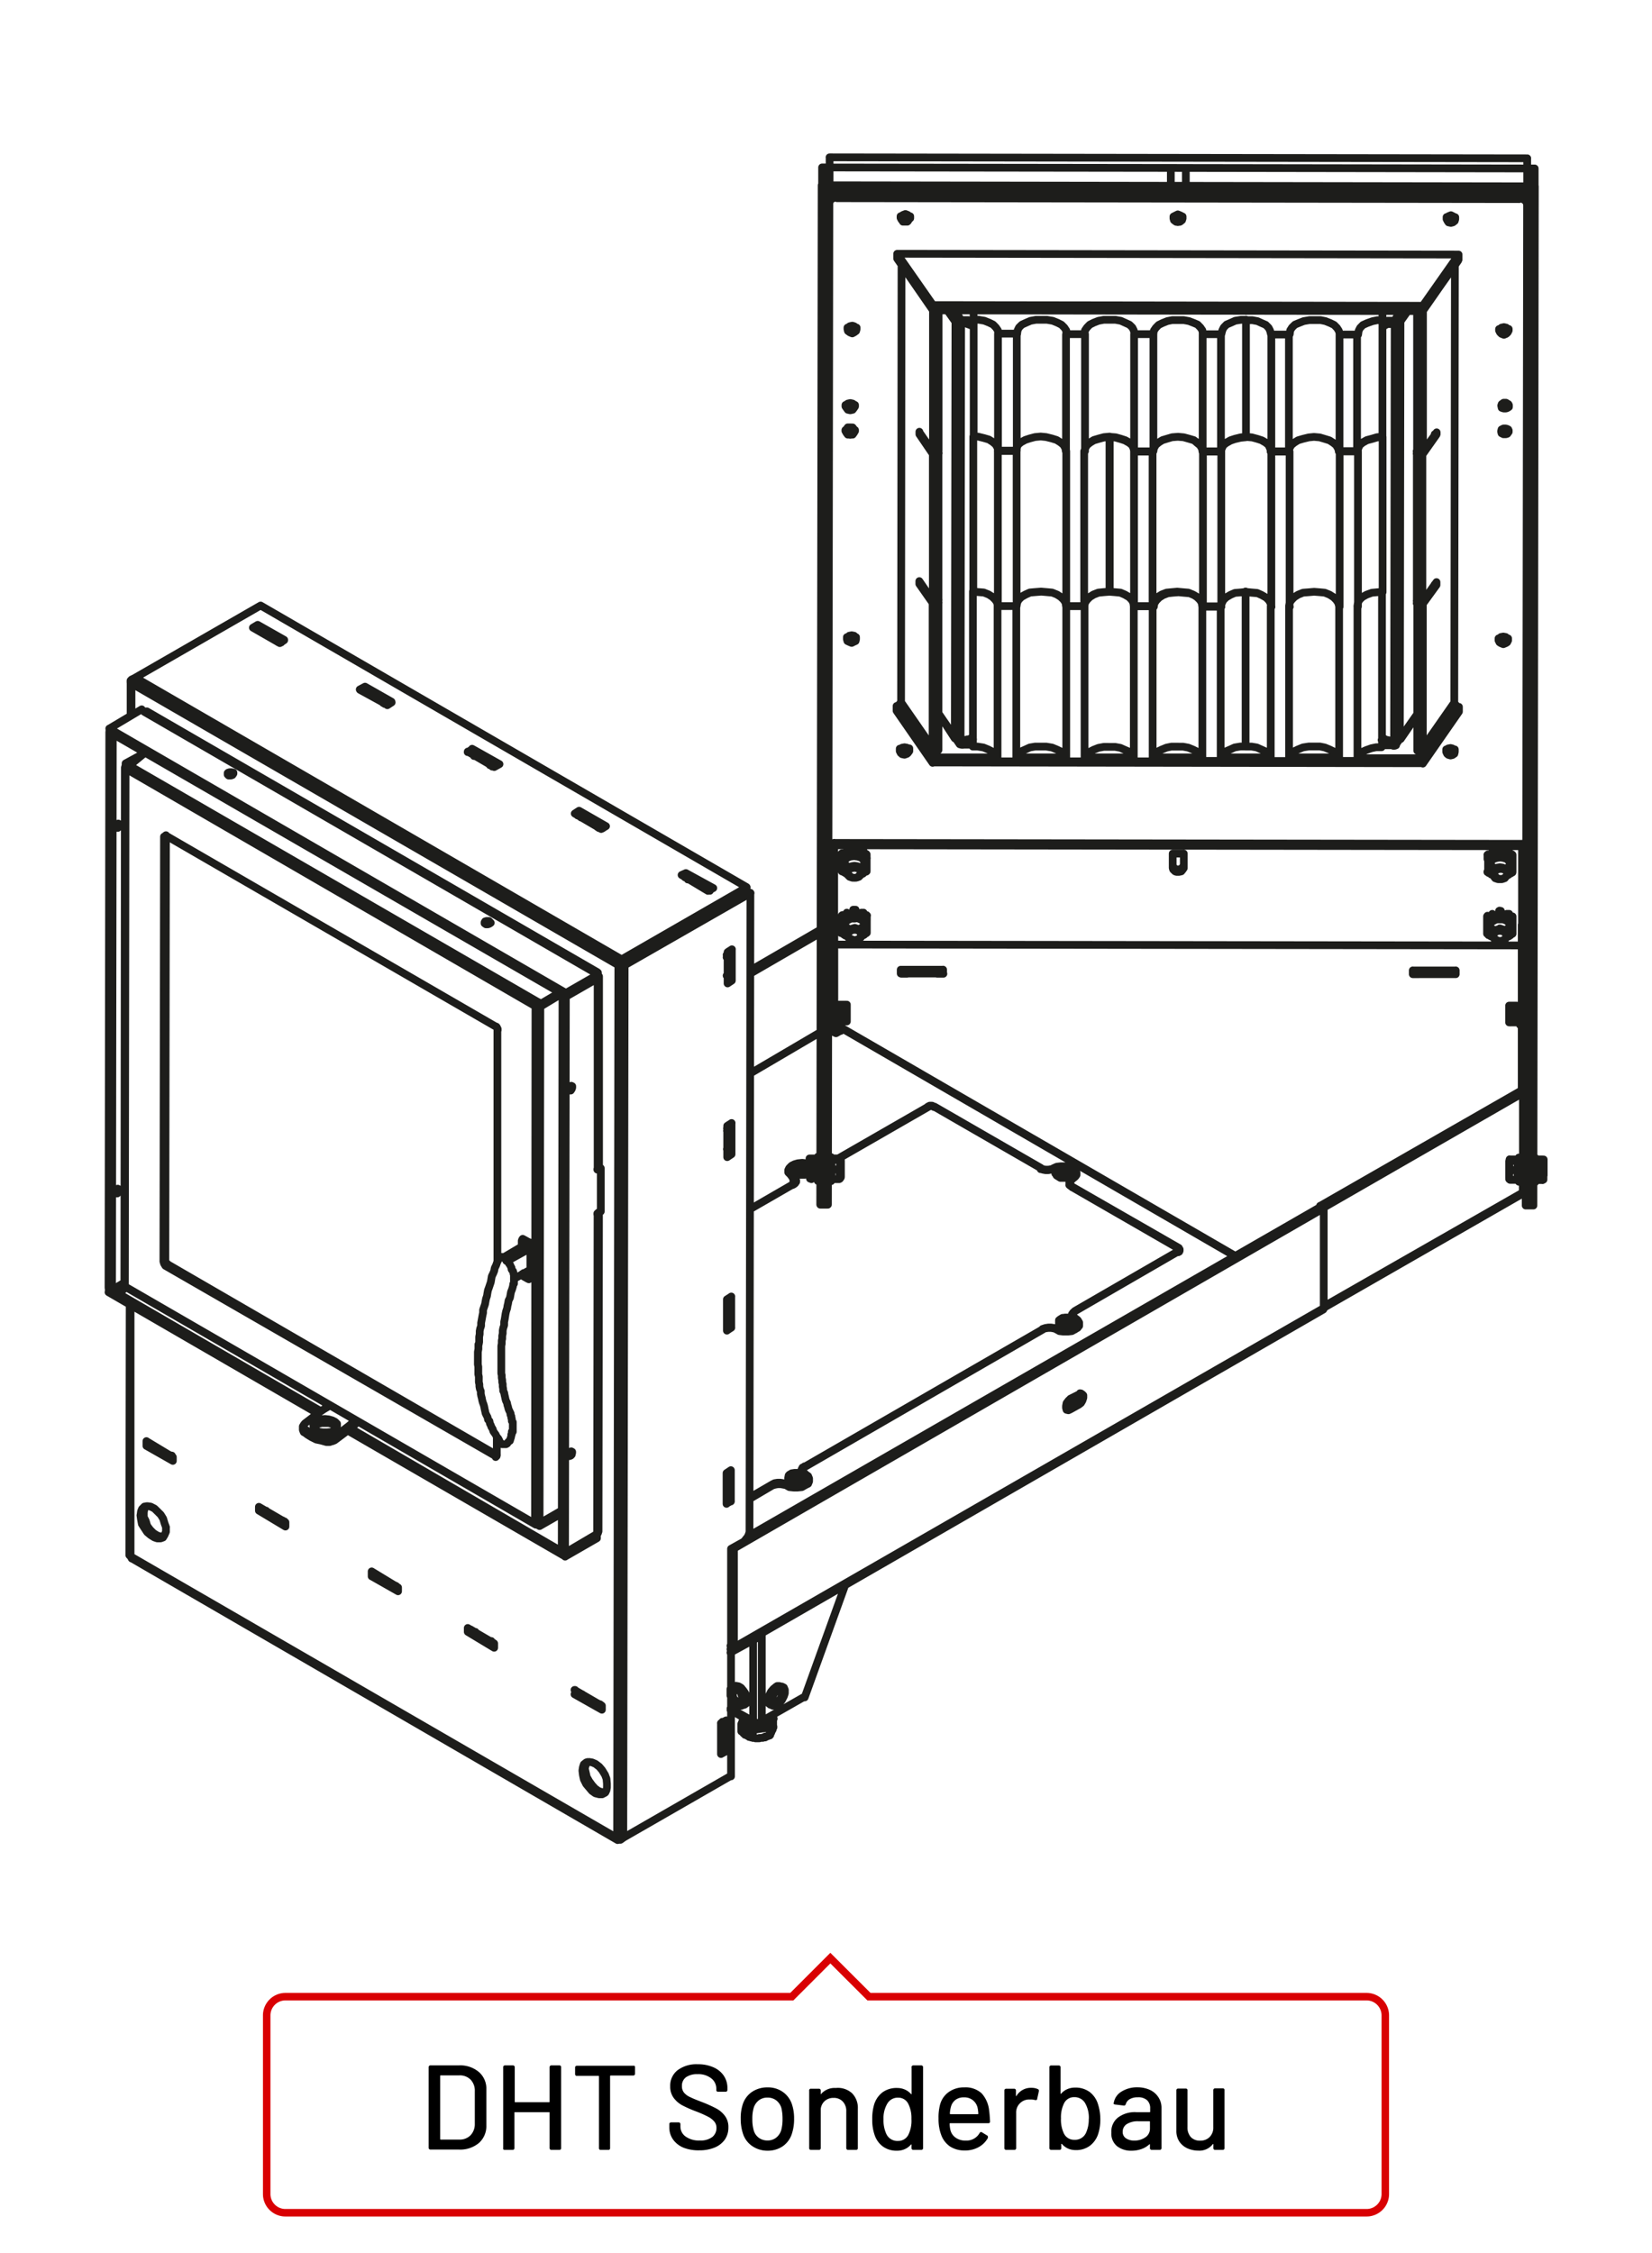 <?xml version="1.0"?>
<svg xmlns="http://www.w3.org/2000/svg" viewBox="0 0 220 300" width="300" height="409"><defs><style>.cls-1,.cls-2{fill:none;}.cls-1{stroke:#1d1d1b;stroke-linecap:round;stroke-linejoin:round;stroke-width:1.03px;}.cls-2{stroke:#d90003;}</style></defs><title>sj_dht_sonderbau</title><g id="SJ"><g id="dht_sonderbau_sj"><path class="cls-1" d="M143.7,187l-.38-.19m.39-1.16.25-.13.19.13.13.13v.32l-.13.39-.19.32-.26.19m-1.15-.77,1.16-.58m-1.16,2-.26.12-.25-.06-.07-.25v-.26l.07-.38.25-.33.26-.25m0,1.41-.39-.26m1.54-.38-1.15.64Zm32.54-12.65-78.63,45.3m.13-.33,78.56-45.17M99.62,204.55l76.31-43.89m-78.3,45.43.13.07,78.56-45.3M106.81,196l.07-.06m.26-.64v-.07M138.84,177l-31.7,18.29m-.33,1.29.06.38M99,230.79h.07l.06.06.07.13h.06V231h.13l.06.07h.07m3-1v1m-2.17.32h.12l.13.06h.52v-.06h.32m1.6-2.56-.38-.2m-2.82.58.13.25.31.13.39.07H101l.39-.06.32-.07.19-.25.07-.2m-.58,2.31h.19v-.06h.32v-.13h.26v-.07h.19v-.06h.12m-3.32-1.93.06.32.25.32.39.2.51.19h1l.51-.19.39-.19.25-.32.07-.32m-3.46-.33v.32l.12.32.33.32.38.13.57.13h.52l.51-.07.51-.13.26-.32.26-.25v-.26l-.13-.32m0,1.35.51-1.22m-.52,2.24v-.06h.07V231h.07v-.19h.06v-.13h.07m.25-1.79v1m-.25.77v-.19l.12-.06v-.07l.07-.06V230H103v-.13m-6-33.55V196m0,3.6v-.52m.26-2.63-.25-.13m-.2,2.83.45-.26m0,0v-2.44m-.45-.06.2-.07m-.2.39.45-.26M99.81,204l-.13.39-.13.26-.25.31-.2.26m77.22-44.4-.39-.2m.37,13.47,0-13.27M138.91,177l-31.71,18.3M103,197.7l-3.14,1.85m7.06-3.52v-.25m.32.45-.26-.13-.06-.25v-.2l.06-.25.26-.13m0,1,.38.26.13.32v.38l-.13.32-.38.19-.45.26-.58.06h-.52l-.57-.06-.45-.26m-1.67,0,.2-.06.38-.07h.39l.38.07.32.06m2.57-1.47v.13m.45.9v-.07M143.2,175.5l.33.26.19.32v.38l-.19.32-.33.2-.45.25-.51.06h-.64l-.51-.06-.45-.26m2.68,9.82.19-.26.26-.38.06-.33v-.32M142,187.43l.19-.07,1.16-.57m-37.6,9.56v.07h0m-.06-.07v-.12m1.21.7-.06.26-.19.13-.26.19-.38.06-.39-.06-.32-.13m-.57.32.38.19.58.07h.51l.58-.06.38-.2.26-.32.26-.19v-.32l-.26-.32-.26-.32m-1.86.76-.25-.18v-.26l.06-.2.32-.19.39-.06h.38l.39.13.25.19v.19l-.06.26-.32.26-.39.06-.38-.07Zm.32-.76h0l.13.12m-.06.26.19-.13m-.13-.06-.13.19m.07,0h0Zm-1,1.09v.06m2.44-2.49-.26.12-.13.26v.19l.13.26.25.13m-1,0-.19.12m-4,32.77v-.19m-2.83.25v-.06m-.38.44,1.54.84v1m-1.21-2.63-.33.76v1m3.85-1.41v-.07m-2.31,1.28,2.18-.32m-3,1v.06h.12v.07h.2v.13H100v.06h.26m-1.54-.83h.06v.06h.07v.06H99v.07m1.67-1.16.26-.06.51-.32m-4.16-1.67,3,1.67m-3-1.48,3.14,1.86m6.74-3.64-5.72,3.26m3.26-31.55-.39-.13-.38-.06h-.39l-.38.06-.26.13v.06m0-.06-3.08,1.79m5.2-2.94-.07.38m.32.45-.25-.19-.07-.26Zm.58-1-.19-.13m2,.77v0Zm-1.42-.77h0Zm-.06.38h0Zm0-.38v.13m-.06.06-.07.13m0-.13v.13m.07-.13H106l.19-.19m0,.38-.12-.19m-.13-.06v.12l.19.13m-.32-.25v.12m.13-.12h-.13m0,.12H106m-.19-.06v.13m-.07-.13v.13M15.6,158.9h-.19l-.07-.12v-.2l.12-.25.2-.07.12.07v.19l-.06.19Zm.07-48.67h-.2l-.06-.07v-.26l.13-.19.19-.06.13.06v.13l-.06.26Zm3.54-10.07v0Zm-4.78,71.25.45.32m-.35-74.2-.1,73.88M15,97.78l-.1,73.95m7.12-3.2.32-.19-.13-.13L22,168v-.19m-.26.12.07.26.06.13.13.19m0-.7-.26.12m-5.13,3.33.13.07.06.06m-.19-.19v.06m-.07-.25v.06l.07.13m5.47-60L22,167.83m-.26.12.08-56.56m-5.12-9-.09,68.88m0-69.07L16.54,171m81.2,48.27,0-13.14m-.47,13,.45.19-.07.26-.13.06-.25-.06m0,.45,3.66-2m0-.32V218m.06-.13v-.26M101,218,101,218v-.06m-3.28,6.6-.19.13m6.48-.12.19.13m-.19-.13-.2-.07h-.32l-.19.13m-4.17,2.37-.26.06m3.72-.06.26.07m-1.4-9.63,0,11.87m-1.15,0v-10.9m-2.7,7.05v.38l.13.39.32.25.26.2.32.13.12-.2.13-.19V226l-.13-.32-.12-.39-.32-.25-.26-.13-.32.06-.13.19Zm5.71-.83-.32.26-.32.38-.2.39-.19.45v.38l.07.32.25.19m-3.46,0,.26-.19.06-.33V226l-.19-.52-.26-.38-.32-.39-.32-.19-.38-.07-.26.07m5.77.52-.26.26-.25.32-.07.38-.06.26.06.32.2.06h.25l.32-.12.2-.26m0,0,.19-.39.06-.25v-.32L104,225l-.25-.06-.26.06m-6.22.76.26.39.19.38.32.32.38.26h.32L99,227l.13-.19.06-.39-.06-.38-.13-.45-.26-.38-.32-.39-.38-.19-.32-.07-.19.07-.26.25Zm6.22-1.15-.38.33-.2.38-.25.38-.13.45v.39l.12.32.26.25h.19l.39-.19.32-.19.32-.38.26-.51.13-.39V225l-.13-.32-.26-.13h-.32Zm9.07-13.58L107.16,226m-6.87,3.26.32.06.32.13.26-.13.25-.06m-1.15,0,.06.26.07.12h.25M22.08,203.36v.58l-.19.44-.2.33-.32.12h-.45l-.38-.13-.51-.32-.45-.38-.38-.58-.33-.51-.12-.65-.07-.51m.78-1.21-.26.38-.07.45V202l.26.51.19.64.38.52.45.45.51.32.45.13h.39m-4.43,2.62.13.19.06.13M17.2,207v.06l.13.13m-.08-33.54L17.2,207m.17-33.29,0,33.48M23,194v.51m-.13-.58.13.13m-.13-.26v.13m-.12,0,.25.13m-.38-.32v.32l.25-.13m-2.43-1.15,2.18,1.28m-3.14-2.18L23,194m0,.51-3.52-2m1,0v.26m-1-.26v-.64m.45.32.51.32m-.51-.32.51.38Zm-.45.32.45-.32m-1.24,9.55.07-.51.13-.32.32-.32.38-.06.45.06.51.26.39.38.45.45.32.52.19.64.19.51m22.14-11.45.32-.13m0-.45-.32.13-.32.06h-.45m1.09.26,2.06-1.54m0-.51-2.06,1.6M16,171.48l.58-.39m-.2.64-.38-.25m-1.48,0h-.06v.58m.45-.32,1.67-1m66.18-42.42,16.68-9.67m.52.26-16.76,9.6m16.24-9.86.52.26m-17.2,9.41-.39.19h-.06m.45-.19-.45.19m.45-.19-.39.19m-.06,0,.06-.26.13-.25.26-.26,16.68-9.6M17.49,91v0Zm.51-.77-.25.13-.13.32-.13.32m0-.52.51-.25m-.51.77-.13-.13v-.25l.13-.14M65.16,123l-.19.07h-.26l-.19-.13v-.13l.07-.13.19-.06h.32l.19.19.06.06Zm12.33-14.28-.38-.26m.26.39.44-.26M80,109.8l-2.19-1.22M80,110.19l-.26.06m.26-.06v-.39m-.45.32.45-.32m.19.52-.19-.13M34.69,83.83V84m.06,0-.45-.26m3.14,1.8-.32-.19m-20.42,17,.13-.19.07-.2.12-.12-.32-.2m.2.39h-.07m-.13.32-.06-.13v-.13l.06-.06v-.39l2.57-1.4Zm2.84-7.63h-.13l-.19.06-.39-.32M15,97.78l-.45-.25.06-.07m-.06,0V97l4.3-2.56m18.29-9.14L37,85.5m.12-.19V85m-.45.25.45-.25L35,83.77m-.45.25.45-.25m56.84,33.17-.51-.2m3.2,1.87-.32-.2M97,127.08v-.32m-9.94-1.11.13.07Zm9-5.12h.07m1.08,6.68-.26-.13m.26,2.56v-2.43m-.45-.07.19-.06m-.19,2.82.45-.26m-.45-2.18.45-.25M94.22,118l-2.11-1.22m2.11,1.6V118m-.45.32.45-.32m0,.38-.19.07m-2.44-1.35.52-.32M74.9,132.5H75m4.24-3,.19-.06.19.06v.26m-4.23,2.94-.45-.19m4.68-2.75-.38-.26m.38.71v-.45m-4.23,2.88v-.45m4.23-2.43-4.23,2.43m4.23-2-4.23,2.43m4.23-2.37-4.23,2.43m-9.12,4.48V137l-.12-.25-.07-.07m5.59-2.95-.33.2m.65,0-.32-.2m.32.2-.26.07h-.13L71.3,134m.33-.2v-.38M72,134v-.32m-.65.32.13-.26.07-.13.13-.19m.32.26-.32-.26m3.07-1.08L72,134m2.75-1.66L72,134m2.43-1.79L72,133.65M34.84,200.88v.06m-.38.19.38-.19m-.38.19v-.51m.38.32.58.32m-.58-.38.58.38m0-.13v0Zm2.18,1.55.26-.13m-2.44-1.1,2.18,1.23m0-.26v.26m.13-.07.26.07m-.13-.13.13.13m0,.57-3.53-2.12m0-.51L38,202.68v.57M16.8,171.41l-.45.32m-1.92.32L42.3,188.19M14.43,171.47l28.26,16.4m1.15-.71-.06.07m-1.22.77.58-.39.64-.38m-3.47,3.13v-.44m0,.44.07.2.06.13v-.45l-.13-.26.07-.19.19-.26,2-1.53M16.8,171.41,71.34,203M16.61,171.28l54.6,31.57m-5.25-9L22,168.53m.32-.19,43.84,25.39m-21.29-3.61-.26-.26-.38-.26-.45-.13h-1l-.45.13-.38.25-.19.26m5.83-.7v-.19m.07.13-.07.06m-1,.32v.51m.71-1.15-.71.64m0,.51.51-.44.45-.39M43.45,192l-.71-.2-.63-.13-.64-.32-.52-.32-.51-.38m0-.45.51.32.52.38.64.2.64.25.7.13V192m.78-2.89.38.19.26.26v.32l-.07.32-.32.26-.38.19-.58.06H43l-.45-.06-.45-.13-.32-.32-.06-.32v-.2l.19-.31.32-.26.45-.13.57-.06.52.06Zm.31,2.63v-.45m-1.09.71h.45l.32-.13M63.74,179l.06-.32V178l.07-.38v-.39l.06-.32.13-.38v-.39l.06-.32.14-.77.06-.25v-.39l.26-.76.07-.39.06-.32.13-.39.06-.38.07-.38.12-.32.26-.77.13-.77.19-.39.13-.32.07-.38.19-.39.13-.38.19-.39m1.77,23,.13-.06v-1.28l-.13-.13v-.32l-.06-.07v-.25l-.07-.07v-.06l-.06-.13m-1.48,3.59.13.13.13.19.12.07h.51l.14-.07.06-.06.06-.13.13-.13.13-.06.06-.19v-.07l.07-.13v-.06l.06-.19V191l.07-.06v-.33m-2,.77v2.37l-.19.13L66,194l.13-.13v-.13M97,130.35v-.51M96.8,153l.46-.26m-.45-2.18.45-.26m-.45-.06.19-.07m-17.46,11.4.45-.26m0-5.77-.45.19m.19-.38.26.19m-12.72,12.1.39.19,3-1.66M67,167.44l3.47-2.05m-1,.58v-.77m1.16.58-.13-.13-.06-.13-.13-.19m-.84-.13.26-.19v.77m0-.77.58.32m-.58-.32-.13-.07-.06.07-.07.19m10.21-3.77-.13.26m.45-.39v-5.77m-.26-.13-.06.19-.13.07M66.23,137.17l0,30.78M79.77,130l0,25.4m-.19.26,0-25.4m0-.45.13.13v.19l-.13.13M34.3,83.7l-.25.06M51.48,93.6l-.26.13m.26-.13v-.32M51,93.6l.51-.32m.19.45-.19-.13m.19.13-.19-.13m.06.25-3.65-2m4.23,1.67-.58.38m11.28,6.37-.13.06m.13-.57v.51m-.58-.13.58-.38m.45.77-.45-.26m.45.26-.45-.26m.26.39.45-.32m2.17,1.22-2.17-1.22m2.17,1.54-.19.19m.19-.19v-.32m-.51.32.51-.32M66,102l-.26-.19M66,102l-.26-.19m-2.88-2.12,3.65,2.05m-.7.39-3.53-2.06m4.23,1.67-.7.39M34.69,80.62,99.41,118.1M19.54,94.71l60,34.72M18,90.22,82.73,127.7m-.45.77L17.49,91m61.71,38.5-60-34.72m56.13,37.41L14.53,97m60.82,35.61L14.53,97.46M17,101.82l54.6,31.57m-.32.58L16.7,102.34m5.38,8.92,44,25.46M33.66,83.57l.64-.38v.51m3.53,1.54-.58.39m0,0-3.59-2.06m1.09.39-.45-.26m3.14,1.8-.32-.19M48.6,91.93l-.2.13M34.3,83.19l3.53,2M47.89,91.8l.71-.38v.51m.38.25-.38-.25m.38.25-.45-.25m28.58,16.52-.19.13m.19-.64v.51m-.58-.13.58-.38m.38.77-.38-.26m3.2,1.8-.31-.13m-2.89-2.18L80.7,110m-.65.38-3.52-2.06M80.7,110l-.65.38m-49.11-7.19-.19.07h-.32l-.13-.13v-.2l.07-.06.19-.06h.25l.26.06V103Zm-8.86,8.07H22l-.06.07-.07.06ZM17.49,91v4.23m-.12-4.55v4.61m31.5-3,.45-.19m2.18,1.22L49.3,92.06m-.7-.64,3.52,2m39.22,23.27-.13.13m.13-.58v.45m-.58-.19.58-.26m2.94,2.38-3.52-2.12m1.09.39-.51-.2m3.2,1.87-.32-.26m-2.88-2.06,3.65,2-.71.38m-59.59-38L18,90.22m65.17,38.25-.33.13H82.6l-.26-.12M99.41,118.1v.51l-16.68,9.67m-14.3,42.24v-.77l-.06-.19v-.13l-.06-.19-.13-.13-.07-.13v-.19L68,168.6l-.07-.19-.13-.13-.06-.2L67.6,168l-.19-.13-.07-.2-.12-.12-.2-.07-.12-.13h-.26l-.07.13h-.06l-.13.13v.06M97,173.25v-.38m0,3.66V176m.39.77-.39-.25M76,193.81l-.19.07-.07-.13v-.26l.13-.12.19-.14.13.07v.13l-.06.25Zm3.51,10.4.06-42.52m.19-.26-.06,42.46m-8.46-1L71.3,134m.65,0-.1,68.88m3.39,3.86.11-74m-.55,73.69.1-73.88m7.28,112.18.16-116.21m.84,0L83,244.68M99.93,118.87,99.81,204m-3-31,.58-.38m-.39.63v-.32m-.2.39.19-.07m-.19.39.45-.25-.26-.14m-.19,3.92V173m.45,2.82v-2.43m-.45,2.69.45-.26m.13-3.2v4.16m-.39-.25V176m-.19.58.19-.06m.39.25-.58.39m.23-27v-.39m0,3.66v-.52m-.19.58.19-.06m.39.25-.58.39v-4.17m.58-.38v4.16m-.57-3.78.58-.38m-.08,56.69,1.79-1m-1.72-51.57-.39-.25m.42-22.83-.38-.26v-.52m0-2.75v-.39m.39-.25v4.17m-.57-.2.19-.06m.38.26-.57.38v-4.17l.58-.38M79.54,161.69v-.13m0-5.84v-.06M97,153.44v-.52m.26-.19v-2.44l-.26-.12v-.33M76,145.2h-.19l-.06-.07v-.25l.13-.26.19-.06.13.06v.2l-.07.19ZM67.6,168l.07-.13M68,188.22,67.9,188l-.13-.26-.07-.19-.06-.26-.07-.19-.06-.32-.13-.26-.06-.19-.07-.32-.06-.26-.06-.32-.13-.26v-.25l-.06-.32v-.32l-.07-.26v-.26l-.06-.32v-.32l-.06-.26v-3.65l.06-.32v-.39l.06-.25v-.39l.07-.32v-.38l.06-.32.13-.39V176l.07-.33.06-.38.06-.38.07-.32.13-.39.06-.38.07-.26m0,0,.06-.39.19-.38.14-.77.13-.32.12-.39.06-.38m-1.88,20.84-.13-.25-.19-.2L66,191l-.19-.26-.13-.19-.06-.25-.2-.33-.06-.19-.13-.25-.06-.32-.19-.2-.06-.32-.13-.25-.13-.26-.07-.32-.06-.26-.06-.32-.07-.26-.12-.32-.07-.26-.06-.32-.07-.25-.06-.32v-.32l-.13-.32-.06-.33v-.25l-.07-.32v-.71l-.07-.32v-1l-.06-.32V180l.07-.39V179M79.9,226.91l.25.19M79.9,227l.25.12m-.51-.31v.31l.26-.19m.25.19v.52m-2.62-2.06v.26m-.58-.58v.06m0-.06.58.39M77,225.3l.58.33m-1-.07V225m0,.58.45-.26m20.32,11.19,0-30.27m-19.78,19.6,2.11,1.28M76.5,225l3.65,2.12m0,.52-3.65-2.06M96,229.43l.71-.38v4.11m-.51-.26v-3.66m-.19,4.3v-4.11m0,3.6.19-.13m.51.26-.51-.26m.51.26-.7.38M78.22,234.6,78,235l-.13.45L78,236l.13.58.32.57.38.52.39.44.45.33.51.19h.45m-3.08-2.89.07-.45.12-.38.33-.26.38-.06.39.06.45.19.51.39.38.45.39.64.19.51.06.65V238l-.07.38-.19.32-.38.2h-.39l-.51-.13-.45-.32-.38-.45-.39-.46-.32-.64-.12-.57Zm-60-28.24L82.25,245M17.33,207.2l64.79,37.48M65.8,218.81v.58m-.19-.71.19.13m-.19-.06.19.06Zm-.19.06.19-.13m-.19-.19v.32m-2.12-1.22,2.12,1.22m.38.58-3.52-2.12m0-.52,3.52,2.06m-2.5-1.54v.32m-.64-.51.64.25m-.64-.38.64.38m-.64-.38v.13m-.38.19.38-.19m-.38.19v-.52M53,211.36v.51m-.26-.58.26.13m-.26-.13.26.13m-.26-.26v.13m-.12.13.12-.13m-.12-.19v.32m-2.18-1.29,2.18,1.29m-2.18-1.54v.25M53,211.87l-3.52-2m0-.65L53,211.36m-3.14-1.81.58.39m-.58-.39.58.33Zm-.38.33.38-.33m-.38.33v-.65m47.28-9.55.19-.06m.39.25-.58.32m.58-.32-.39-.25v-.52m0-2.76V196m-.2,4.23v-4.1m.58-.39v4.17m-.58-3.78.58-.39m-22.08,11,4.24-2.5m-4.68,2.17.44.33m0,.51,4.24-2.44m0-.57v.57m-4.24,2,4.24-2.56m-4.24,2.56v.45m4.24-3,.13-.13.06-.19ZM46.34,190.5l28.9,16.72m-28.51-17,28.51,16.59M71.53,203v-.12m0,.12.32.19m-.64-.38.19.19h.13m.32-.19v.38m-.06-.38h.06m-.64,0,.25.07h.13l.26-.07m0,.38,3-1.72m-3,1.34,3-1.73m-3,1.73,3-1.73m7.32,43.56h.06m.84,0,14.25-8.19m-15.09,8.19.26.13h.25l.33-.13-.45.32h-.26l-.13-.06-.06-.26M70.61,170.14l-.32.13m-.32-.45.64.32m-.64-.32-.06-.19-.19-.13m0,.45.25-.13m.32.45.13.06.06-.06.13-.13m-.32.13-.57-.32m-.19-.32.06.19.13.13m.9-4.17v4.36m0-1.09-2.18,1.22m-.06.7.06-.06v-.39m137-14.69h.07v-.32l.06-.06v-.32m-.13,2v-.06h.07v-.32h.06v-.26m-1.09-2.11v3m.19-2.82v-.19m-.19-.2v.2m0-.2h-.25m.44,1.67v-1.28m0-.19h.78m-.78.19h.78m-.78,1.28h.77m-.77,1.28v-1.28m-.19,1.54h-.26m.45-.26h.77m.13-.64v.58h-.13v.06m-2.63-.58v2.25m-.13.19.06-.07.07-.12.13-.13.26-.13M201,154.61l.06-.26m-.06,2.5.06.19m-.06-.19v-2.24m-25.15,5.93,26.57-15.23m-26.13,15.48,26.58-15.29M202.68,159,176.3,174.13m0-.19,26.51-15.16m-26.57,15.55.06-.07v-.13m-.49-13.4v-.19l.44.25m25.86-5.29v-.76l-.06-.07v-.12m-.9,0v.13l-.13.07v.83l.13.13v.13m.9-1.28v-.14h.06v-.06h-.06m0,.2h-.9m.9-.19h-1v.06h.13v.13m3.52,2.38h-.19m.2-2.31h-.2m1.09-.19v-.06m0,.06v-.06h-.12Zm0,.71v-.2l-.06-.13v-.25h-.06m.12-.13v.71m-.12-.58v-.13h.06m0,0h.06m0,2.05v-.26h-.06v-.32h-.07v-.06m.13-.7v1.34m-98.38-.9h.06m-.06,0v.06h-.13m.19-.38-.19-.07m-.06.13.25-.06m-.19.38.19-.06-.25-.19M99.87,161l5.65-3.27m.38-.19v-.32m-.38-.45.26.13.06.26v.19l-.06.19-.26.19v.06m.13-.06.19-.13.19-.25v-.19l-.19-.26-.19-.26v1.09ZM99.87,161l5.78-3.33m.26-2.12-.07.39m.33.38-.27-.19-.06-.19m97.36-1h-.64m.27-9.43v9.43m-.44-9.62.45.19m.37,11h-.64m0,.84h-.26m0-.52-.19.2m-.07.06v-.19h.06v-.84h-.06v-.25m.06,1.22H202v.06h-.89V157H201m1.54-2.69v1.35m0,0v1.67m-.26-3v3m-1.15-1.54v.25H201v.83h.13v.2m1.15-2.5-.19-.26m.45-.19v.19m0-.19h-.26m-.25,1.67h-.9m1.15-1.67v.19m-.25,1.48v-.13l.06-.13v-.07m-95.56-.25v-.07m.06.19.07.07m0-.13v.13m-.07-.13h.07v.06h-.07m-.12-.12.12.06m0,.06-.13.2m.33-.32v.19m-.25.19.25-.26m1-.19-.45-.19-.45-.07-.51.07-.51.06-.39.26-.25.25-.2.26.07.26.19.32.32.19m-.13.13-.25-.32-.26-.26v-.32l.13-.26.32-.32.38-.19.45-.13.58-.06.51.06.45.13m-1.66.9-.27-.26v-.25l.39-.39.39-.06.51.06.26.13.25.19v.26l-.06.2-.32.19-.39.06h-.38Zm1.6,0-.07.13-.13.26-.32.12h-.77l-.31-.12m.7-1.09h-.06m0,.12h.07m0-.12v.19m.13-.13-.07.13m.07-.07v.07m0-.07v0Zm.06-.19v.07m0-.07.13.07m-.32.12.19.26m35.76,20.25-.13.26-.32.25-.38.07-.39-.07-.32-.12m.52-.64v.06m-.2-.19h.07m-.07,0h-.06l.26.13m-.2.25.26-.12m-.06-.07-.26.19m.06,0h0Zm-.9,1.09V177m-1.79-.06.32-.07.38-.06H140l.32.06.32.07m-1.8,0V177m1.86-.06-.32-.13-.38-.06h-.39l-.38.06-.39.13m2.19-1.16v.39m.19.45-.19-.19v-.26m-33.26-20.63V156m-.7-.77-.19.07Zm-.26.07-.25-.07m-1.48.9v.06m0-.19v0Zm1.48-.77-.07.07Zm-.07.39.06.06v-.06Zm35.77,19.93h-.07v.13m.13.25h0Zm-.26-.19v.13m0-.13v.13m0-.19.26-.13m-.32.13v.12m.06-.06v-.06m.26.25-.26-.19m-.19-.06v.12m.13-.12h-.13m0,.12H142m-.19-.06v.13m.19-.07.26.13m-.58-.25v-.13m.13.19v.13m1.15.38-.13.26-.19.13-.32.19-.39.07-.38-.07-.32-.13m-.52.32.45.19.51.07h.58l.45-.07.45-.19.32-.32.13-.19v-.32l-.13-.32-.32-.19m-1.86.64-.19-.2-.06-.26.13-.19.31-.19.39-.06h.39l.38.13.12.19.07.19m-1.57-20.46v.07m0-.07-.07.07h.07Zm0,.45h-.07v-.06Zm.64-.06v.06h-.07m1.41.58v-.06m-.51.51.32-.26.19-.25v-.32l-.19-.32-.32-.26-.39-.13-.51-.07h-.57l-.52.07-.38.13m-.07,0,.45-.2.52-.06h.57l.51.07.45.19.39.26.19.32v.32l-.19.25-.39.32m.45-.77v.39m-.51.32V157m-.33.77.07-.06m0-.26v.32m.26-.83-.26.26-.06.19v.26l.07.19.26.19m.06,0-.19-.26-.13-.12v-.26l.13-.19.19-.2m0,1.09V158L157,166.15M111.68,155.7h-.9m.9-1.28h-.9m.9-.19h-.9m46.16,12.38-13.73,7.94m-.39.77v-.07m.32-.64v-.06m13.74-7.94-13.74,7.94m-.32,1.28.13.38m.77.33-.13-.07m0-.19v.32m-.77-1.28v-.26m.39.45-.19-.13-.2-.26v-.19l.2-.25.19-.13m0,1v.13m-.07-1.09-.19.13-.19.25v.19l.19.26.19.26m-.89-.13-.26.13m-.39-.13h.07m.19.13-.26-.13m.71,0h0Zm-.49-20v.12m0-.12h.07m-.32,0h-.07m.39,0-.07-.07m-.25.07v.25m-.14-.13v.13m.39-.32-.25.07m.06.12v.13m.07-.06h-.07v-.07h.07l.19-.12m-.19.19v0Zm.12.19.07-.06m-1.22,0-.13.38m1-.7-.25-.07m-.07.07.13.12m.19-.12v.25m-.19-.13h.12v.07h-.12l.12.13m-.12-.13-.13.13m.32-.07h.07m-.71.83-.19-.12-.13-.26m.71-.32.25-.13m.39.07-.19-.13m-.13.06.25.13m.58-.06.07.38-.07.26-.13.13-.32.19h-.77m0,0-.32-.2m0-.38-.19-.13v-.25l.06-.2.32-.19.38-.06h.39l.39.13.19.19v.19l-.07.26-.31.13-.39.13h-.38Zm1.86,1.8,14.16,8.16m.07,0v.07m.06.38v-.19m-.13.19v.07m0-.52.13.13v.19l-.13.13m.07,0,.12-.13v-.19l-.12-.13m-18.4-10.67v.13m1.73-.12v.12m0-.12-.32.12-.38.06h-.39l-.32-.06-.32-.13m-.06,0,.32.19.38.07h.39l.38-.07.39-.18m-32.39.14.06.06m-.19.65V155m.19.7v.07l-.06.06v.26h-.13v.26m1,.64h0Zm-1-.64v.25H108v.26l.06.06V157m-.19-.07v-.57m.19.64v-.07h-.19m2.82.33h-.39m.52-.26v-.06h-.06m1,.06h-.9m-.13-2.5.07-.26m-.07,2.51.07.19m.9-2.7,12-6.9m-12.07,6.9,12-6.9m.77,0,14.16,8.16m-14.1-8.16,14.16,8.16m26,11.77L112.34,137m-1.21-.65,53.38,30.92m-40.95-19.93v.06m.83,0v-.06m-.77,0,.25-.06h.26l.2.06m.06,0-.26-.13h-.32l-.25.13m-12.24-9.77-.64-.32m1.66-.25-1,.57m-.64-.32,1-.64m0,.51-.51.39m.51-.39v-.51m-.51-.26-.84.45m1.35-.19-.51-.26m30.12,19.28v0Zm.57-.12v-.07m-33,1.37h.06m1.74-2.75v.18m0-.18h-.39m.51.18h-.06v.07h.06v.13m-1.54-.39h-.32m1.86.39v.19l-.06.06v.71l.06.07v.25M108.92,154v.19m-.06,0v.2m1.92,1.28V156l-.06.06v.71l.07.06V157m-1.92-2.76H108m-.2.06v-.06m.2,0h-.2v.06m1,.14H108m2.64-.2v3m-1.41,0h-.32m-1.09-3H108v.14m.84,0v1.28m-1-.71v-.71m1.09-.06v2.31m0,0v.71m-.9-2.82-.06.06v.32h-.13V155m1,.71V157m0-1.28H108m-.19-.7v.33H108v.31m1.32-31.48-9.37,5.43m11.24-6.46-.84.51m-1,.07-9.37,5.43m10.38,7.65.84-.45m-11.24,6.53,9.38-5.51Zm11.75-5.76.26.13m13.67-7.61h-.84m-4,0h-.77m-7.25,4.16V136m-1-2.24h1m0,.51h-1m.53-12.44h-.13v.06h-.06m2.64-8.59H115v.13m-2.25-.13h0Zm-1.66-.77v-.32m0,.32h-.64m.69,10.58-.39-.26m-.32.2h.64m-.32-.2-.45.2m.79-10.52,0,10.52m-.62-10.52,0,10.52m3.47-1.93h-.32m1.09.39H115v.2m0-.13h-.07v-.07h-.13m-1-.39v.65m1.67.13h-.07v-.07h-.06m-2.57-.32h0Zm1,.26.06.06h.07m0,0,.13.13h.12l.07.13h.06l.07.06h.06v.07h.19l.06.06h.07l.06.07h.2v.12h.13l.06.07h.19l.07.06m0-.7v.7m-4.35-10.07,0,10.52m1-.45.07-.07h.19l.07-.06h.12l.13-.13h.07l.06-.06h.06l.07-.07h.19l.07-.06.06-.06h.06l.13-.13h.07l.12-.13h.07l.13-.06m-1.73.12v.71m-3.18,31.87h.06m90.48-30.72-.39.12-.13.32-.13.39.19.32.19.19.39.19H200l.39-.2.19-.19.19-.32-.12-.38-.13-.33-.38-.12-.39-.13m2.92,21.81v-9m0,8.59,0-21.87m0,21.87h.51m-.51.39v-.39M180.82,60.11l.07-.39.19-.44.39-.33.57-.32.71-.19.64-.19.7-.07m-39.64,1.88.07-.39.26-.45.38-.32.52-.32.64-.19.7-.19.77-.07M135.38,80.7h-2.5m11.54,0H142m11.54,0H151m9.11,0-.06-.45-.26-.39-.39-.38-.51-.32-.63-.26-.72-.06-.76-.07-.77.07-.64.06-.65.25-.51.32-.38.39-.26.38-.07.45,0-20.65M151,80.72h2.5m-2.5,0-.06-.45-.2-.38-.38-.39-.57-.33-.58-.25-.71-.07-.77-.06m3.3-18.72,0,20.65m-3.27-1.93,0-20.66m-12.38,1.92h-2.5m11.51,20.67,0-20.65M142,80.71h2.43m3.34-1.92-.77.06-.7.07-.64.25-.52.32-.38.39-.26.38-.07.45m3.37-22.58,0,20.66M142,60.06l0,20.65m-6.61,0,0-20.65m-2.5,0,0,20.65m-3.27-1.92,0-20.66m30.53,2h2.43m-11.54,0h2.5m-2.5,0-.06-.39-.2-.45-.38-.32-.57-.32-.58-.19-.71-.2-.77-.07-.77.07-.7.19-.64.19-.52.32-.38.32-.26.45-.07.39m21.49-1.9-.7.07-.77.18-.58.2-.57.32-.39.32-.2.44-.13.39m-2.43,0-.06-.39-.26-.45-.39-.32L159,58.6l-.64-.19-.71-.19-.76-.07-.77.06-.65.19-.64.19-.51.32-.39.33-.25.44-.07.39m-9.11,0,0-15.59m24.82,0,0,15.58m-15.71,0,0-15.58m9,15.59,0-15.59m-2.44,0,0,15.59m5.77-1.92,0-15.58Zm0-16.74v0Zm-8.44-12.58v.26m-1.22-.26v.26m.58.45h-.2l-.25-.26v-.13l.06-.26.26-.12h.32l.19.12.13.26v.13l-.26.26Zm0-1-.26.13-.26.13-.06.26.06.25.26.2.26.06.32-.06.25-.2.07-.25-.07-.26-.25-.13Zm1-3.07v.38m-2-.39v.38m2-.37v-.77m-2,.76v-.77m45.26,111.4V134.6m.77,1.53V134.6m-.77,0H202m-.77-.2v.2m.77,0v-.2m-8.85-4.69v-.19m7.88,4.37h1m0,.51h-1m1.42,1.67h.31m0,.39h-.32v-.39m-.45.06h-1m1-2.24v2.24m-1,0v-2.24m-7.11-4.69v.51h-.77m.77,0h-.77m.77,0h-5.71m4.94-.18H189m-.84-.32h5.71m-4.87.5v-.19m-.84.19v-.51m.84.51h-.84m.84,0h-.84m13,6.43V134.4M120,93.5l-.51.58M124.2,100l-.52.18m.52-.57V100m-.52.18.52-.57m-4.74-5.52,4.22,6.09M120,93.5l4.23,6.1m1.37,29.5v.52h-5.65m0-.51h5.65m-5.65.51v-.51M111.7,136v-2.24m.9.51V136m0-1.73v.19m-.77-.19v.19m.77,0h-.77m.77,0V136m-.76-1.54V136m.84,0h-1m.13,1.16v.13m-.7-1,0-13.21m87-1.16V122h-.06m0,2.31v-1.6m0-.71v.71m.77,2h-.19v-.07h-.13v-.06h-.06l-.13-.07h-.07l-.06-.13-.06-.06h-.07m0-1.6.07-.07h.13l.06-.06h.19v-.13h.13l.07-.06h.13l.06-.07h.13v-.06h.06l.13-.07h.06l.07-.12h.06l.07-.07.13-.06h.06l.06-.06m0-.65v.65m1.67,2.44h-.07l-.06.06-.07.13h-.06l-.13.06H201v.07h-.13v.06h-.19m-.9-2.82.07.06h.06l.13.06.06.07h.07l.06.13h.06l.14.06h.06v.06h.13l.06.07h.13l.06.07H201v.12h.19l.07.06h.12l.07.07v1.09m0,0v.52m0-2.32v.71m0-.71h-.07V122h-.06m-2.56,1.67v.89m1,.77-.39-.12-.32-.13-.13-.32v-.32l.13-.26.33-.19.38-.07.39.07.31.19.13.26v.32l-.13.32-.31.13Zm0-1.66-.38.12m2-10h-.07m-1.54,1.67-.38.06-.39.19-.13.26-.13.38.2.32.19.26.38.13h.52l.38-.13.2-.25.19-.32-.13-.39-.13-.26-.38-.19Zm0-1.29-.44.07-.39.12-.38.33-.26.32-.07.38.06.39.2.38.25.19m2.06,0,.25-.2.2-.38.06-.38-.06-.39-.26-.32-.32-.32-.45-.13-.45-.07m1.67,1.93v.07h-.06l-.07.06h-.06v.06h-.2v.07H201l-.06.12h-.07l-.06.07h-.13m.77-2.12v1.67m-1.68,5.19h-.12m.25,0h-.13m1.22.45h-.06v-.06h-.07Zm-2.24-.06h0Zm1.92,0H201v.19m1.73,1.35V112.66m-4,.77h.13m2.12,0v.13m-.32-.13H201m1.72-.77v-.32m0,.32h.52m-.53,10.51V112.66m0,10.52h.51m-.51,0h.51m-2.43.45v.9m0,.06.26-.25.19-.39.06-.38-.06-.39-.26-.32-.32-.26-.45-.19h-.9l-.38.19-.39.26-.25.32-.07.38.07.38.19.39.25.26m-.51-2.63h-.06m.52-5.52h-.07l-.06-.13h-.06v-.06h-.2v-.07h-.06l-.06-.06h-.07v-.06m.14-2.31h-.07v.06h-.07m1.67-.77h-.12m.26,0h-.14m1.22.46H201v-.07h-.07m-.06,2v.83m-1,.77-.39-.06-.32-.26-.12-.19v-.33l.13-.31.32-.13.38-.07.39.07.32.13.13.32v.32l-.13.19-.32.26Zm0-4v.58l.07.13h.06l.13.06h.06l.13.13h.07l.13.07h.06l.06.12h.07l.06.07h.19l.07.07H201m0,0,.07.06h.19l.06.06h.13m-3.34-.58v.58m3.34-.57v.57m-3.34,0h.14l.06-.07h.19l.06-.06h.07l.06-.06h.19l.07-.07H199l.07-.13h.06l.13-.06h.07l.12-.13h.07l.13-.06h.06l.06-.13m1.67.2-.06-.07m-89.59,42.66V156l-.13-.13v-.13m.13,1.22h-.13V157m-1.42,3.4h-1M125,80.23l-.77.13m.75,19.5,0-19.63M124.2,100l0-19.63m5.37,17.71-.33.26-.31.12-.39.07m4.23,2.31H124.2m0-.83.77-.13m-.77,1.66v-.7m-13.68,11.65h-.13l-.06-.19m.19.19h.58m13.1-11.65L119.4,94m0,.64V94m0,.64,4.8,6.93M119.4,94h.19m7.56,4.31.26.13.25.06.26.07m-.77-.26L125,95m2.68,3.91.13.19.26.07h.19m-.58-.71v.45M125,95l2.68,3.91M114,84.83v.26m-1.22-.26v.26m.64-.51-.32.06-.25.26-.07.19.07.26.25.12.32.13.26-.13.26-.12.06-.26L114,84.9l-.26-.26Zm0,1-.32-.13-.19-.12v-.26l.13-.19.19-.07h.32l.26.07.06.19v.26l-.25.12Zm7.68,14.06V100m-1.28-.32V100m.64-.51-.32.06-.19.26-.13.19.13.26.18.12.33.07.31-.07.14-.12.19-.26-.19-.19-.13-.26Zm0,1-.33-.07-.12-.12L120,100l.12-.19.26-.13h.19l.26.13.13.19-.07.26-.13.12Zm-8.42,13.84h.19l.06-.07h.13l.07-.06h.12l.07-.06h.13l.06-.07H113l.06-.12h.07l.06-.07h.07l.12-.06.07-.06h.06l.07-.07h.06l.13-.13m0-.57v.57m86.15-56.12.06-.26.26-.13h.32l.19.06.19.2v.19l-.19.26-.19.06h-.32l-.26-.13Zm.19-.26.13.19m0,0h.45l.19-.19m1.84,55.48H203m.26-.19-.06.19H203M162.58,80.73h-2.44m24-22.55,0,20.66m-3.28,1.92,0-20.65m-20.65,0,0,20.65m2.44,0,0-20.65m6.67,0,0,20.65m2.43,0,0-20.64m6.67,0,0,20.66m-12.41-22.6.77.07.71.19.58.19.57.32.39.33.19.45.12.38m29.5,55.32v.84m-.65-.19v-1.67m.76,2.12h-.12l-.07-.07m-86.39-.37h-.07l-.12-.07h-.07v-.06m1.73,9.24-.39-.13-.32-.13-.19-.32v-.32l.19-.26.32-.19.39-.06.38.06.26.19.19.26v.32l-.2.32-.25.13Zm-1-1.67v.89m1-.89-.39.12-.38.13-.2.32-.06.39.13.32.25.19.38.2H114l.39-.2.26-.19.13-.32v-.38l-.19-.32-.39-.13Zm0-1.22h-.52l-.38.19-.39.26-.19.32-.06.38.06.39.13.38.32.26m-.71-.26v-1.6m.77,2h-.13v-.07h-.19v-.06h-.06l-.07-.07h-.06v-.12h-.07l-.12-.07H112m79.3-66.34-1.86,2.63m0-.32,1.86-2.56m-2.63,2.75.25-.32m.52.45-.77-.13m0-.32.77.13m0,.32,0,19.63m-.74-19.76,0,19.63m.82-38.67,0,18.85m-3-17.32-.08,55.48m-.77.25.08-55.41m7.94,50.42.08-58.3ZM124.77,60l.25.33-.77.12m0-.32L125,60m-.77.45-1.79-2.63m0-.26,1.79,2.57m.49,19.82.26.32m0-.32,0-19.62M124.23,80l0-19.63m65.19-19.66-65.16-.09m0,.71,65.16.09M124.25,60.09l0-18.85m-.08,60.28,65.16.1M128,43.11l-.07,55.41m-.77-.26.08-55.48m-7.18-7.51L120,93.5Zm84.17,125.24.19-135.71m-1.22,135.71.19-135.71M110.26,160.38l.19-135.71m-1.22,135.71.19-135.71m94.8,135.84h-1m-77.62-30.89h-.84v-.19h-4m0,.19v-.19m0,.19h-.77m-8,24.87-.13-.25m.13.25v.2m-.26-.26v-.13h.13v-.06m0,0h-.13m0,1.47v-.06l.13-.07v-1l-.13-.07v-.06m.25,2.31-.13.19m.14-2.24v2m-.25.25v-.12l.12-.07v-.38m2-43.48h-.06m0,.57.06.13h.07l.06.07h.07l.12.06.07.06h.06l.07.07h.06l.13.12h.06l.07.07h.13l.12.07H115l.06.06h.13l.13.07h.12m-1.66-1.35h-.19m1.15,3.27.32-.19.26-.77-.13-.39-.19-.32-.32-.32-.45-.13-.45-.07m1.65,10.2h-.06v.07h-.07l-.13.13h-.06v.06H115v.07h-.19v.06h-.13m-.88-7.7-.39-.06-.32-.26-.19-.19v-.32l.19-.32.32-.13.39-.07.38.07.26.13.19.32v.32l-.19.19-.26.26Zm.95,7.57.32-.26.12-.38.13-.38-.12-.39-.19-.32-.33-.26-.44-.19h-.45m0-7-.39.06-.38.19-.2.26-.06.39.13.32.25.25.39.13H114l.38-.12.26-.26.13-.32v-.39l-.19-.25-.39-.2Zm-1,0v.83m1-2.12-.52.07-.38.13-.39.32-.19.32-.06.38.06.39.13.38.32.2m-.51-2.57h-.13v.06h-.06m0,0v.58m0,1.67v-1.67m.76,2.12h-.06l-.06-.07h-.07l-.13-.12h-.06v-.07h-.13v-.06m29.59-15.23-.26-.38-.38-.39-.52-.25-.63-.26-.78-.13h-1.47l-.71.12-.57.26-.58.26-.39.38-.19.38-.07.52M142,80.7l0,20.66m2.44,0,0-20.65M151,101.37l-.06-.51-.19-.39-.38-.39-.58-.25-.58-.26-.7-.13H147l-.7.13-.64.25-.51.26-.39.38-.26.39-.06.51M151,80.72l0,20.65m2.51,0,0-20.65M151,101.37h2.51m-11.55,0h2.44m-11.55,0h2.5M142,80.7l-.06-.44-.26-.39-.39-.38-.51-.33-.63-.25-.78-.07-.7-.06-.77.06-.71.06-.58.26-.57.32-.39.39-.19.38-.07.45m-2.49,0h2.49m-2.49,0-.07-.45-.26-.38-.38-.39-.51-.32-.64-.26-.77-.06-.65-.07m73.13,33.58-91.64-.12m91.64.44-91.64-.12m0,13.21,91.59.12Zm4.31-12v2.24m0-2.24-.06-.07h-.06m-.32-.25h-.07v-.07h-.12m-.07,2v.84m.7-.2V116h-.06v.06h-.19v.07h-.07l-.06.06H115l-.06.13m0,0h-.13v.06h-.13m.76,6.22v1.6m-.7-.7v.9m-.82-11.48h-.06m86.3-28h.19l.25.07.07.19v.26l-.13.12-.32.13m-10.35,14.55-.45-.2v-.38Zm4.25-6.09-.45-.58m-3.8,6.67,4.25-6.09m-4.7,5.51,4.25-6.09m-33.62,7.27h-6.48m15.52,0h-6.42m15.53,0h-6.48m6.63-20.12-.12-.45-.26-.39-.38-.38-.52-.33-.64-.26-.64-.06-.77-.06-.7.06-.77.06-.65.26-.51.32-.38.39-.26.38-.07.45.07-.45.26-.38.38-.39.51-.32.65-.26.77-.06.7-.06.77.06.64.06.64.26.52.33.38.38.26.39.12.45h0Zm-18.24,20.62-.06-.51-.26-.39-.38-.38-.52-.26-.64-.26-.7-.13H156l-.64.13-.64.26-.52.25-.38.38-.26.39-.06.51m30.55-22.53-.7.06-.64.06-.71.26-.57.32-.39.39-.19.38-.07.45.07-.45.19-.38.39-.39.57-.32.71-.26.64-.06Zm-23.92,1.89,0,20.65m2.44,0,0-20.66m6.67,0,0,20.65m2.44,0,0-20.65m-5.79,18.72,0-20.65Zm12.46-18.71,0,20.65m2.44,0,0-20.65m3.27-1.92,0,20.65m-23.93,1.89h2.44m3.34-1.92h-.71l-.77.13-.57.26-.58.25-.39.39-.2.38-.12.52m6.67,0-.13-.51-.19-.39-.38-.38-.58-.26-.58-.26-.7-.12h-.77m3.33,1.92h2.44m6.67,0-.13-.52-.26-.38-.38-.39-.51-.25-.64-.26-.64-.13h-1.48l-.77.12-.64.26-.52.25-.38.39-.26.38-.06.52m6.67,0h2.44M184,99.49h-.71l-.64.13-.7.25-.58.26-.39.38-.19.39-.06.51m4.1-2.88H184m0,.7h1.41m0-.65v.65M124.23,80l.77-.13m-2.57-2.12v-.38m0,.38.13-.06m-.13-.32,1.8,2.63m0,.32-1.8-2.57m35.23,35.9v1.93m-1.48-1.93h1.48m0,1.93-.13.19-.2.25-.32.07h-.32l-.19-.07-.26-.25-.06-.2v-1.92m0,1.54.06.26.26.19.19.13H157l.32-.13.2-.19.13-.26M141.9,100.84h-6.48m15.52,0h-6.48m-15.9-2.33h-.64m.32.64v-.64m1.35-.07h-.77m-.58.71h1.35m0-20.4.65.07.77.06.64.26.5.32.39.39.26.38.07.45m2.49,0,.07-.45.19-.38.39-.39.57-.32.58-.26.71-.06.77-.06.7.06.77.07.64.26.51.32.39.38.26.39.06.45m2.43,0,.07-.45.26-.38.39-.39.51-.32.64-.25.7-.07.77-.06.77.07.71.06.58.25.57.33.38.39.2.38.07.45m-21.45,18.7,0-20.66m3.24,22.58-.06-.51-.26-.39-.38-.38-.51-.26-.64-.26-.77-.12h-.64m3.3-18.73,0,20.65m2.5,0,0-20.65M142,101.36l-.06-.52M110.45,22.3l47.46.06m-47.46,2.31,47.46.07M124.28,41.37v-.71l-4.8-6.87m0,.64,4.8,6.94m-4.8-6.94v-.64m-9-11.49V21m0,3.72V22.3m0,.07v0Zm-1,2.3V22.36m1,2.31h-1m0-2.31h1m-1-.07h1m-1,0v.06M166,42.58h-.71l-.77.12-.58.26-.58.25-.38.39-.19.38-.13.52m9.11,0,.06-.51.25-.39.39-.38L173,43l.64-.25.76-.13h1.48l.64.13.65.26.51.25.38.39.25.39.14.51m2.43,0,.07-.51.19-.38.38-.39.58-.26.71-.25.64-.13h.71m-18.15,0h.77l.7.13L168,43l.57.25.39.39.19.38.13.52m2.44,0H169.3m11.54,0h-2.43m14.83-15.89-.32.13-.13.13-.13.26.13.25.13.19.32.07.26-.07.25-.19.07-.25-.07-.26-.25-.13Zm-72.67.87h-.32l-.12-.26-.07-.13.13-.26.26-.12h.19l.26.13.12.25-.06.13-.13.26Zm68.87,12v-.71m4.75-6.09-4.24,6m-.51.77,4.82-6.92m0-.65-4.82,6.86m4.82-6.21v-.65m-.44-5v.26m9.56-2.87h-.26M191.32,77.5v.39l-.25-.07M188.68,80l.77.13m-.77.19.26-.32m.51.45-.77-.13m.77-.19,1.87-2.63m0,.39-1.86,2.56m-3,17.89-.13.13-.32.06-.32.06h-.58l-.38-.06-.32-.13-.32-.26m5.41-17.69,0,19.62m-.74-19.75,0,19.63m.76.12-.76-.12m.7,1h-8.53m-9.15-20.16h0Zm-5.77-1.93.77.07.71.06.58.26.57.32.38.39.2.38.12.45-.12-.45-.2-.38-.38-.39L168,79.2l-.58-.26-.71-.06-.77-.07-.7.07-.77.06-.58.25-.57.33-.39.38-.19.38-.14.45.14-.45.19-.38.39-.38.57-.33.58-.25.77-.06Zm-5.77,1.92h2.43m-9,0,.07-.45.26-.38.38-.39.51-.32.65-.25.64-.07.77-.06.76.07.72.06.63.26.51.32.39.39.26.38.06.45m33.91,13.32h.12m0,.64v-.64l-4.81,6.86m0,.7v-.7m0,.7,4.81-6.92m-5.51.38-2.25,3.27m-1,.9h.19l.19-.07L186,99v-.45m0,.45,2.7-3.85m5.06,4.63v.32m-1.15-.32v.32m.58-.51-.32.06-.14.26-.12.19.12.26.13.12.32.07.26-.06.26-.13.06-.26-.06-.19-.26-.26Zm0,1-.26-.07-.12-.12-.07-.26.13-.19.26-.13h.19l.26.13.13.19-.07.26-.19.13ZM200.86,85v.26M199.58,85v.26m.64-.51-.32.06-.19.26-.13.19.13.26.19.12.32.13.32-.13.19-.12.13-.26-.13-.19-.19-.26Zm0,1-.26-.13-.13-.12-.06-.26.13-.19.26-.07M135.41,60l0-15.58h-2.5l0,15.58m45.47.06h2.44M132.91,60h2.5m45.41.07.07-.39.19-.45.39-.32.57-.32.71-.19.64-.19.7-.07m-54.45-.07.64.07.77.19.65.19.51.33.38.32.26.44.06.39-.06-.39-.26-.44-.38-.32-.51-.33-.65-.19-.77-.19ZM184.12,42.6l0,15.58m-54.45-.07,0-15.58m54.45,1,.32-.19.32-.19h.39v-.45h-.39l-.32.13-.31.26Zm2.38-.7-.13.19-.32.07-.32.06m.38-1.09-.38.64m-.58.45h.58m-.58-.45h.58M199.94,54l.06-.19.26-.19h.32l.2.12.19.2v.25l-.2.13-.19.07h-.32L200,54.3Zm.19-.19.13.13h.45l.19-.13m-9.56,4h-.26m.26-.25v.25m-2.61-16.42,0,18.6m-2.22-17.19,1-1.41M119.93,28.79V29m.65-.51-.33.13-.19.13-.13.25.13.26.19.2.33.06.32-.06.12-.19.2-.26-.19-.26-.13-.13Zm-9.94-2.38h-.2m73.68,15.3V42.6M202.35,26l-90.88-.12m0,.51,90.88.12m0-.51v.51m-46.43-1,47.46.07m-47.46-.84,47.46.07m-10.14,4.79H193l-.13-.25-.06-.13.13-.26.26-.13h.19l.26.14.12.25-.06.13-.19.25Zm-.58-.7v.26m-71.44-.36v.26m-9.75-2.71v-.51m-1-.39,47.46.07m-2-.78V22.36m2,2.38V22.36m-2,0,47.47.07m0-1.35v1.35m0,2.37V22.43m0,2.37v0Zm1-2.31v-.06m-1,0h1m-1,.06h1V24.8h-1m-2.46,19V44m-1.29-.19V44m.65.45-.26-.06-.13-.13-.06-.26.13-.13.25-.19h.19l.26.19.07.13v.26l-.14.13Zm0-.9-.32.07-.2.19-.13.19.13.26.2.19.32.13.31-.13.2-.19.13-.26-.13-.19-.2-.19ZM111.47,25.83h-.38l-.39.25-.19.26-.07.26m92.94.12-.07-.26-.25-.25-.32-.26h-.39m0,.51h.39l.32.2.25.25.07.33m-92.94-.13.07-.32.19-.26.39-.19h.38m-1-5.39,92.94.13M119.48,33.79l74.78.1m-34.07,10.6-.06-.51-.26-.38-.38-.39L159,43l-.65-.25-.7-.13h-1.54l-.64.13-.65.26-.51.25-.38.39-.26.38-.07.51m-2.5,0L151,44l-.19-.39-.39-.38-.57-.26-.58-.26-.71-.13H147l-.7.13-.64.25-.52.26-.38.39-.26.38-.06.51m-2.44,0L142,44l-.26-.39-.38-.38-.52-.26-.64-.26-.77-.13h-1.47l-.71.13-.58.25-.57.26-.39.38-.19.39-.07.51m-2.5,0-.06-.52-.26-.38-.38-.39-.51-.25-.65-.26-.77-.13h-.64M113.87,53.92v.19m-1.28-.19v.19m.64.45L113,54.5l-.14-.2-.06-.19.06-.19.27-.13h.25l.25.13.07.19v.2l-.13.19Zm0-.9-.32.07-.19.13-.13.25.13.19.19.26.32.07.32-.07.19-.25.13-.2-.13-.25-.19-.13Zm.64,3.6v.13m-1.29-.13v.12m.65.52-.26-.13-.13-.13-.06-.26.06-.12.26-.13h.25l.26.13.06.13v.25l-.12.13Zm0-1h-.33l-.19.26-.13.19.13.26.19.26h.65l.19-.26.13-.25-.13-.2-.19-.25Zm.85-13.28v.19m-.58.45-.32-.06-.19-.13v-.26l.13-.13.19-.19h.32l.26.2.06.12v.26l-.26.13Zm-.64-.64v.19m.64-.45-.32.07-.26.19-.06.19.06.26.26.19.32.13.25-.13.26-.19.07-.26-.07-.19-.26-.19Zm15.14-.29H129l.31.18.32.2Zm0-.45v.45m1-.07-.32-.26-.31-.12h-.39m-.64.45h.64m-.64-.45h.64m-.64,0-.39-.65m-.38.77.25.19.26.07.26.07m-5.54,14.67v-.26m0,.26h.13M125,60l0-18.59m1.22,0,1,1.41m42,17.31h2.44m-27.26,0h0Zm27.26,0,0-15.59m-29.69,0,0,15.59M129.66,42.53V41.37m42,18.73.07-.39.25-.45.39-.32.51-.32.64-.19.78-.19.7-.07.77.07.64.19.65.2.5.32.39.32.26.45.12.38m-6.67,0,.07-.39.25-.45.39-.32.51-.32.64-.19.78-.19.7-.07.77.07.64.19.65.2.5.32.39.32.26.45.12.38m-43-.06.07-.38.19-.45.38-.32.58-.32.58-.19.71-.19.76-.07.71.07.77.19.64.2.51.32.39.32.26.45.06.39-.06-.39-.26-.45-.39-.32-.51-.32-.64-.2-.77-.19-.71-.07-.76.07-.71.19m0,0-.58.19-.58.32-.38.32-.19.45-.07.38m45.41.07h-2.44m2.44,0,0-15.59M162.6,60.08l.13-.38.2-.45.39-.32.57-.32.58-.19.77-.19.7-.07.77.07.7.19.59.19.57.33.38.32.2.45.12.38m-6.67,0h-2.43m11.54,0h-2.44M162.63,44.5h-2.44m18.21,0,0,15.58m-24.82,0,.07-.39.25-.44.39-.33.51-.31.64-.2.65-.19.77-.06.76.06.71.2.64.19.51.32.39.32.26.45.06.39m-6.61,0h-2.5m-3.27-1.93.77.06.71.2.58.19.57.32.38.32.2.45.06.39m-6.58-15.6H142m11.54,0h-2.5l0,15.59"/></g></g><g id="labels"><path d="M57.14,286.13a.21.21,0,0,1-.07-.18V275.23a.21.21,0,0,1,.07-.17.24.24,0,0,1,.17-.07H61.1a3.85,3.85,0,0,1,2.66.88,2.93,2.93,0,0,1,1,2.32V283a3,3,0,0,1-1,2.33,3.89,3.89,0,0,1-2.66.87H57.31A.24.24,0,0,1,57.14,286.13Zm1.55-1.26h2.48a2,2,0,0,0,1.48-.57,2.15,2.15,0,0,0,.57-1.53v-4.35a2.1,2.1,0,0,0-.56-1.53,2,2,0,0,0-1.49-.57H58.69a.07.07,0,0,0-.08.08v8.39A.07.07,0,0,0,58.69,284.87Z"/><path d="M73.25,275.06a.24.24,0,0,1,.17-.07h1.06a.27.27,0,0,1,.18.07.24.24,0,0,1,.06.17V286a.24.24,0,0,1-.06.18.26.26,0,0,1-.18.06H73.42a.24.24,0,0,1-.17-.06.25.25,0,0,1-.07-.18V281.3c0-.06,0-.08-.08-.08H68.58c-.06,0-.08,0-.08.08V286a.21.21,0,0,1-.07.18.24.24,0,0,1-.17.06H67.2a.28.28,0,0,1-.18-.06A.24.24,0,0,1,67,286V275.23a.24.24,0,0,1,.06-.17.29.29,0,0,1,.18-.07h1.06a.24.24,0,0,1,.17.07.21.21,0,0,1,.07.17v4.58c0,.05,0,.08.08.08H73.1c.06,0,.08,0,.08-.08v-4.58A.24.24,0,0,1,73.25,275.06Z"/><path d="M84.5,275.06a.24.24,0,0,1,.06.17v.87a.24.24,0,0,1-.06.17.23.23,0,0,1-.18.07h-3s-.08,0-.08.08V286a.21.21,0,0,1-.24.24H80a.21.21,0,0,1-.24-.24v-9.53c0-.06,0-.08-.08-.08H76.82a.21.21,0,0,1-.18-.07.24.24,0,0,1-.06-.17v-.87a.24.24,0,0,1,.06-.17.25.25,0,0,1,.18-.07h7.5A.27.27,0,0,1,84.5,275.06Z"/><path d="M91,285.94a3.22,3.22,0,0,1-1.38-1.09,2.79,2.79,0,0,1-.49-1.65v-.38a.21.21,0,0,1,.07-.18.24.24,0,0,1,.17-.06h1a.24.24,0,0,1,.17.06.25.25,0,0,1,.07.18v.3a1.62,1.62,0,0,0,.7,1.35,3,3,0,0,0,1.87.52,2.58,2.58,0,0,0,1.67-.46,1.51,1.51,0,0,0,.56-1.22,1.28,1.28,0,0,0-.29-.84,2.66,2.66,0,0,0-.84-.65,14.65,14.65,0,0,0-1.61-.71,16.06,16.06,0,0,1-1.85-.82,3.53,3.53,0,0,1-1.13-1,2.5,2.5,0,0,1-.44-1.51,2.59,2.59,0,0,1,1-2.16,4.17,4.17,0,0,1,2.66-.78,5,5,0,0,1,2.08.4,3.18,3.18,0,0,1,1.39,1.12,2.92,2.92,0,0,1,.49,1.66v.24a.29.29,0,0,1-.07.18.24.24,0,0,1-.17.06h-1a.24.24,0,0,1-.18-.06.18.18,0,0,1-.06-.15v-.19a1.73,1.73,0,0,0-.67-1.38,2.76,2.76,0,0,0-1.83-.56,2.56,2.56,0,0,0-1.54.41,1.39,1.39,0,0,0-.54,1.18,1.32,1.32,0,0,0,.27.86,2.2,2.2,0,0,0,.81.6c.36.18.9.4,1.64.68a18.24,18.24,0,0,1,1.84.83,3.51,3.51,0,0,1,1.17,1,2.46,2.46,0,0,1,.46,1.53,2.81,2.81,0,0,1-.46,1.6,3.12,3.12,0,0,1-1.35,1.07,5.19,5.19,0,0,1-2.06.38A5.43,5.43,0,0,1,91,285.94Z"/><path d="M100.15,285.72a3.15,3.15,0,0,1-1.22-1.67,6.24,6.24,0,0,1-.29-1.95,5.92,5.92,0,0,1,.27-1.92,3.19,3.19,0,0,1,1.23-1.66,3.65,3.65,0,0,1,2.1-.6,3.41,3.41,0,0,1,2,.6,3.26,3.26,0,0,1,1.22,1.64,5.87,5.87,0,0,1,.29,1.92,6.19,6.19,0,0,1-.29,2,3.19,3.19,0,0,1-1.21,1.67,3.5,3.5,0,0,1-2,.6A3.56,3.56,0,0,1,100.15,285.72Zm3.19-1.09a2,2,0,0,0,.69-1,5.43,5.43,0,0,0,.18-1.51,6.08,6.08,0,0,0-.16-1.48,2,2,0,0,0-.69-1,1.89,1.89,0,0,0-1.17-.36,1.82,1.82,0,0,0-1.13.36,2,2,0,0,0-.69,1,5,5,0,0,0-.18,1.48,5.24,5.24,0,0,0,.18,1.51,1.83,1.83,0,0,0,.68,1,1.91,1.91,0,0,0,1.17.36A1.81,1.81,0,0,0,103.34,284.63Z"/><path d="M113.47,278.7a2.75,2.75,0,0,1,.77,2.05V286a.24.24,0,0,1-.06.18.28.28,0,0,1-.18.06h-1.06a.24.24,0,0,1-.17-.06.25.25,0,0,1-.07-.18v-4.89a1.81,1.81,0,0,0-.46-1.3,1.6,1.6,0,0,0-1.23-.49,1.71,1.71,0,0,0-1.16.4,1.63,1.63,0,0,0-.55,1.1V286a.25.25,0,0,1-.07.18.24.24,0,0,1-.17.06H108a.28.28,0,0,1-.18-.06.24.24,0,0,1-.06-.18v-7.66a.21.21,0,0,1,.24-.24h1.06a.24.24,0,0,1,.17.06.29.29,0,0,1,.07.18v.45a.06.06,0,0,0,0,.06s0,0,0,0a2.39,2.39,0,0,1,2-.85A2.8,2.8,0,0,1,113.47,278.7Z"/><path d="M121.46,275.06a.24.24,0,0,1,.17-.07h1.06a.24.24,0,0,1,.17.07.21.21,0,0,1,.07.17V286a.21.21,0,0,1-.07.18.24.24,0,0,1-.17.06h-1.06a.24.24,0,0,1-.17-.06.21.21,0,0,1-.07-.18v-.41a.08.08,0,0,0,0-.07s0,0-.06,0a2.39,2.39,0,0,1-1.86.83,3.07,3.07,0,0,1-1.91-.57,3.14,3.14,0,0,1-1.11-1.6,6,6,0,0,1-.29-2,6.61,6.61,0,0,1,.24-1.94,3.24,3.24,0,0,1,1.11-1.65,3.17,3.17,0,0,1,2-.59,2.5,2.5,0,0,1,1,.21,2.35,2.35,0,0,1,.83.61s0,0,.06,0,0,0,0-.05v-3.48A.21.21,0,0,1,121.46,275.06Zm-.08,7.05a4.14,4.14,0,0,0-.42-2,1.47,1.47,0,0,0-1.36-.82,1.59,1.59,0,0,0-1.42.77,3.79,3.79,0,0,0-.52,2.11,4.29,4.29,0,0,0,.4,2,1.61,1.61,0,0,0,1.54.88,1.5,1.5,0,0,0,1.39-.86A4.23,4.23,0,0,0,121.38,282.11Z"/><path d="M130.46,284c.06-.09.12-.14.18-.14a.19.19,0,0,1,.14.05l.66.4a.22.22,0,0,1,.13.2l0,.13a3.1,3.1,0,0,1-1.23,1.23,3.67,3.67,0,0,1-1.85.45,3.56,3.56,0,0,1-1.92-.5,3.16,3.16,0,0,1-1.18-1.45,5.93,5.93,0,0,1-.4-2.29,6.56,6.56,0,0,1,.18-1.77,3,3,0,0,1,1.15-1.75,3.44,3.44,0,0,1,2.09-.64,3.18,3.18,0,0,1,2.32.79,4,4,0,0,1,1,2.3c.06.39.09.87.12,1.44a.21.21,0,0,1-.24.24h-5.06a.07.07,0,0,0-.08.08,4,4,0,0,0,.11.86,1.72,1.72,0,0,0,.71,1,2.18,2.18,0,0,0,1.31.37A2,2,0,0,0,130.46,284Zm-3.22-4.41a1.69,1.69,0,0,0-.6.92,4.05,4.05,0,0,0-.14.9s0,.08.08.08h3.63a.07.07,0,0,0,.08-.08,4.7,4.7,0,0,0-.1-.78,1.77,1.77,0,0,0-1.81-1.38A1.78,1.78,0,0,0,127.24,279.59Z"/><path d="M138.22,278.15a.24.24,0,0,1,.13.3l-.22,1c0,.11-.07.16-.16.16l-.13,0a1.8,1.8,0,0,0-.54-.08l-.24,0a1.74,1.74,0,0,0-1.24.52,1.71,1.71,0,0,0-.49,1.27V286a.21.21,0,0,1-.07.18.24.24,0,0,1-.17.06H134a.24.24,0,0,1-.17-.06.21.21,0,0,1-.07-.18v-7.66a.24.24,0,0,1,.07-.18.24.24,0,0,1,.17-.06h1.06a.24.24,0,0,1,.17.06.24.24,0,0,1,.07.18V279a.1.1,0,0,0,0,.07.07.07,0,0,0,.06,0,2.22,2.22,0,0,1,2-1.09A2,2,0,0,1,138.22,278.15Z"/><path d="M146.54,282.1a6.26,6.26,0,0,1-.28,2,3.21,3.21,0,0,1-1.12,1.6,3.07,3.07,0,0,1-1.91.57,2.5,2.5,0,0,1-1-.21,2.38,2.38,0,0,1-.82-.62s0,0-.07,0a.08.08,0,0,0,0,.07V286a.24.24,0,0,1-.06.18.28.28,0,0,1-.18.06H140a.24.24,0,0,1-.17-.06.21.21,0,0,1-.07-.18V275.23a.21.21,0,0,1,.07-.17A.24.24,0,0,1,140,275H141a.29.29,0,0,1,.18.07.24.24,0,0,1,.06.17v3.48s0,.05,0,.05,0,0,.07,0a2.23,2.23,0,0,1,.82-.61,2.5,2.5,0,0,1,1-.21,3.17,3.17,0,0,1,2,.59,3.24,3.24,0,0,1,1.11,1.65A6.61,6.61,0,0,1,146.54,282.1Zm-1.53,0a3.88,3.88,0,0,0-.51-2.11,1.62,1.62,0,0,0-1.43-.77,1.47,1.47,0,0,0-1.36.82,4.14,4.14,0,0,0-.41,2,4.24,4.24,0,0,0,.38,2,1.5,1.5,0,0,0,1.39.86,1.6,1.6,0,0,0,1.54-.88A4.29,4.29,0,0,0,145,282.13Z"/><path d="M153.18,278.27a2.7,2.7,0,0,1,1.12,1,2.54,2.54,0,0,1,.39,1.4V286a.21.21,0,0,1-.07.18.24.24,0,0,1-.17.06h-1.06a.24.24,0,0,1-.17-.06.21.21,0,0,1-.07-.18v-.44s0-.06,0-.07,0,0-.06,0a3.11,3.11,0,0,1-1.07.64,3.83,3.83,0,0,1-1.33.22,3,3,0,0,1-1.92-.6,2.15,2.15,0,0,1-.76-1.81,2.36,2.36,0,0,1,.88-2,3.72,3.72,0,0,1,2.44-.72h1.77c.05,0,.08,0,.08-.08v-.41a1.43,1.43,0,0,0-.41-1.1,1.72,1.72,0,0,0-1.24-.39,2.08,2.08,0,0,0-1.06.24,1.15,1.15,0,0,0-.54.67.24.24,0,0,1-.27.19l-1.15-.14a.33.33,0,0,1-.18-.07.12.12,0,0,1,0-.14,2.14,2.14,0,0,1,1-1.49,3.88,3.88,0,0,1,2.18-.59A4,4,0,0,1,153.18,278.27Zm-.66,6.31a1.35,1.35,0,0,0,.63-1.14v-.93a.07.07,0,0,0-.08-.08h-1.49a2.73,2.73,0,0,0-1.5.37,1.18,1.18,0,0,0-.56,1,1,1,0,0,0,.42.89,1.88,1.88,0,0,0,1.1.31A2.49,2.49,0,0,0,152.52,284.58Z"/><path d="M161.66,278.11a.26.26,0,0,1,.18-.06h1a.21.21,0,0,1,.24.24V286a.24.24,0,0,1-.06.18.28.28,0,0,1-.18.06h-1a.26.26,0,0,1-.18-.06.24.24,0,0,1-.06-.18v-.48s0-.05,0-.05a.07.07,0,0,0-.07,0,2.25,2.25,0,0,1-1.95.87,3.53,3.53,0,0,1-1.45-.31,2.55,2.55,0,0,1-1.06-.89,2.51,2.51,0,0,1-.4-1.44v-5.38a.28.28,0,0,1,.06-.18.26.26,0,0,1,.18-.06h1a.21.21,0,0,1,.24.24v4.9a1.89,1.89,0,0,0,.44,1.31,1.6,1.6,0,0,0,1.24.48,1.7,1.7,0,0,0,1.28-.49,1.78,1.78,0,0,0,.48-1.3v-4.9A.28.28,0,0,1,161.66,278.11Z"/><g id="Produktseite:-V1"><g id="Group-4"><g id="Group-5"><g id="Labels-_-Pointing-_-medium" data-name="Labels-/-Pointing-/-medium"><path id="Base_label_pointing" data-name="Base label pointing" class="cls-2" d="M110.58,260.71l-5.13,5.13H38a2.5,2.5,0,0,0-2.5,2.49v23.79a2.49,2.49,0,0,0,2.5,2.49H182a2.49,2.49,0,0,0,2.5-2.49V268.33a2.5,2.5,0,0,0-2.5-2.49H115.72Z"/></g></g></g></g></g></svg>
